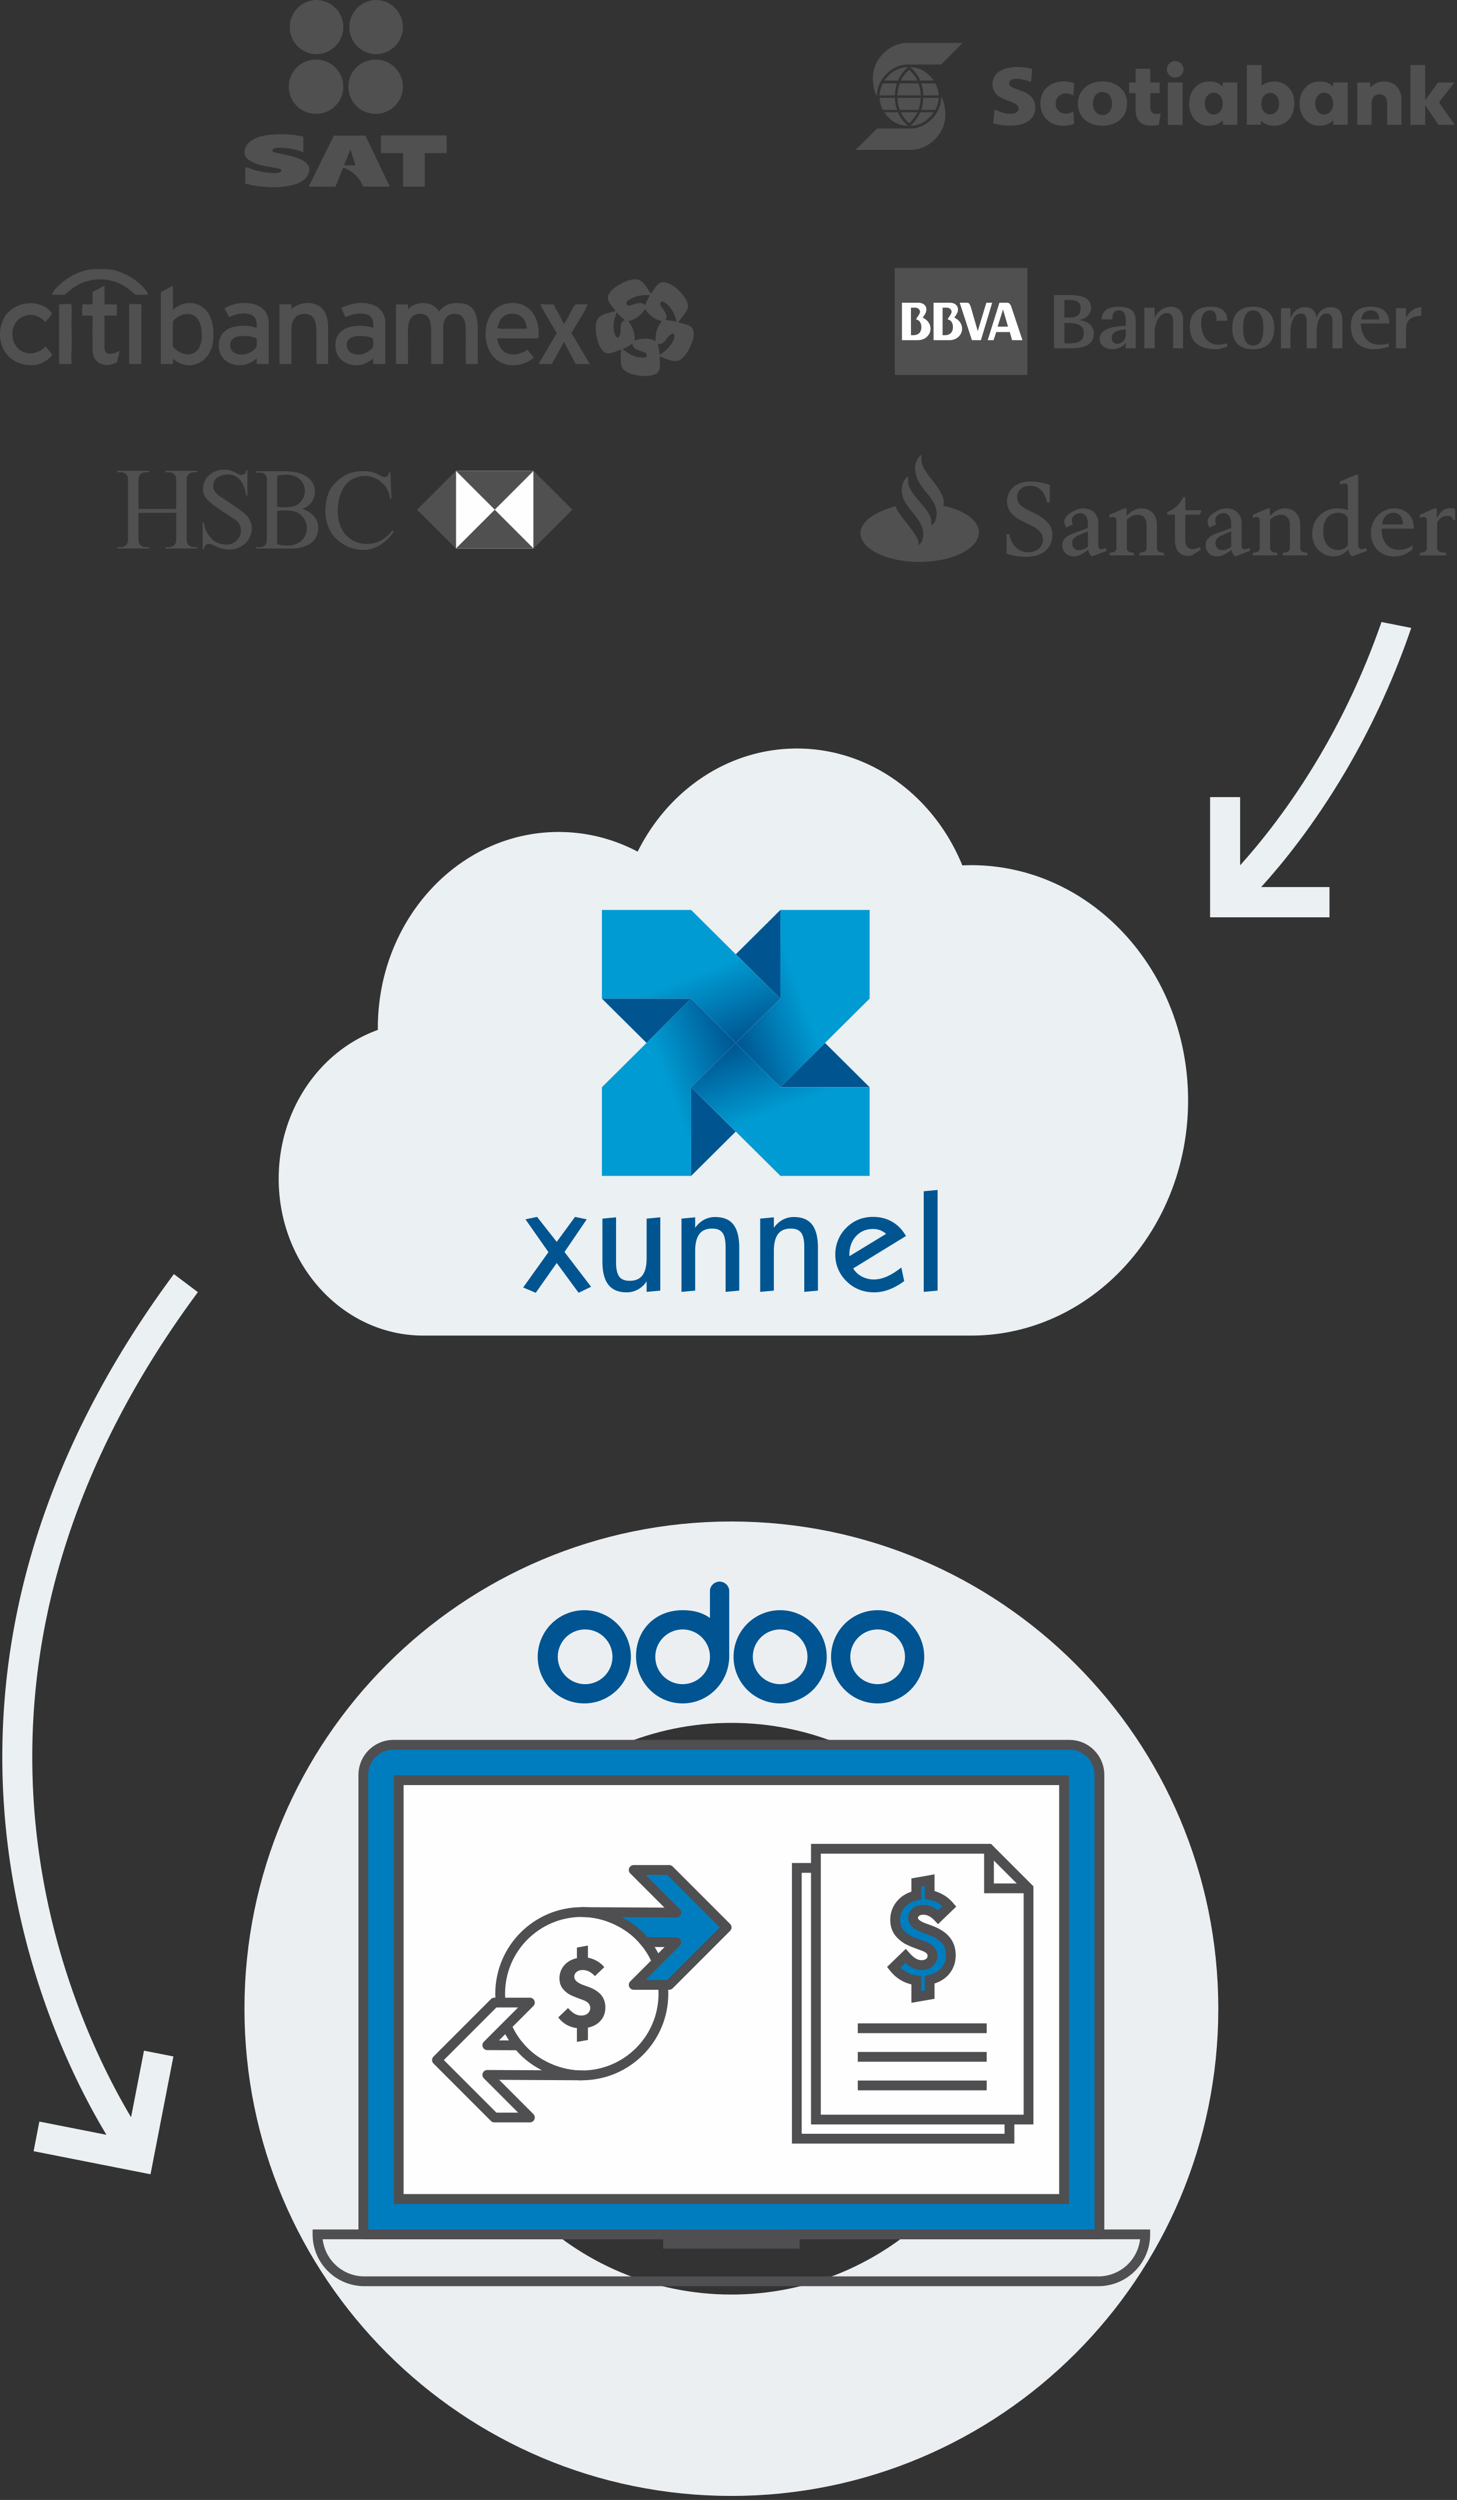 <svg xmlns="http://www.w3.org/2000/svg" width="298" height="511" viewBox="0 0 298 511">
    <rect x="0" y="0" width="298" height="511" fill="#333333" stroke="none"/>
    <defs>
        <linearGradient id="a" x1="100%" x2="50%" y1="25.834%" y2="50%">
            <stop offset="0%" stop-color="#005591"/>
            <stop offset="100%" stop-color="#009BD2"/>
        </linearGradient>
        <linearGradient id="b" x1="0%" x2="50%" y1="74.055%" y2="50%">
            <stop offset="0%" stop-color="#005591"/>
            <stop offset="100%" stop-color="#009BD2"/>
        </linearGradient>
        <linearGradient id="c" x1="76.071%" x2="50%" y1="100%" y2="50%">
            <stop offset="0%" stop-color="#005591"/>
            <stop offset="100%" stop-color="#009BD2"/>
        </linearGradient>
        <linearGradient id="d" x1="25.346%" x2="50%" y1="0%" y2="50%">
            <stop offset="0%" stop-color="#005591"/>
            <stop offset="100%" stop-color="#009BD2"/>
        </linearGradient>
    </defs>
    <g fill="none" fill-rule="evenodd">
        <path fill="#ECEFF2" d="M149.59 469.016c32.267 0 58.426-26.159 58.426-58.426 0-32.266-26.16-58.426-58.426-58.426-32.267 0-58.426 26.16-58.426 58.426 0 32.267 26.159 58.426 58.426 58.426m0 41.164c-55.002 0-99.59-44.588-99.59-99.59C50 355.59 94.588 311 149.59 311c55.001 0 99.59 44.589 99.59 99.59 0 55.002-44.589 99.59-99.59 99.59"/>
        <path fill="#007DBE" d="M224.868 456.715H74.312v-93.92c0-3.4 2.756-6.156 6.155-6.156h138.246c3.4 0 6.155 2.756 6.155 6.156v93.92z"/>
        <path stroke="#4F4E50" stroke-linecap="round" stroke-linejoin="round" stroke-width="2" d="M224.868 456.715H74.312v-93.92c0-3.4 2.756-6.156 6.155-6.156h138.246c3.4 0 6.155 2.756 6.155 6.156v93.92z"/>
        <path fill="#FEFEFE" d="M81.55 449.477h136.08v-85.599H81.55z"/>
        <path stroke="#4F4E50" stroke-width="2" d="M81.55 449.477h136.08v-85.599H81.55z"/>
        <path fill="#FEFEFE" d="M206.462 437.153h-43.49v-55.35h36.237l7.253 7.252z"/>
        <path stroke="#4F4E50" stroke-width="2" d="M206.462 437.153h-43.49v-55.35h36.237l7.253 7.252z"/>
        <path fill="#FEFEFE" d="M210.367 433.248h-43.49v-55.35h35.401l8.09 8.088z"/>
        <path stroke="#4F4E50" stroke-width="2" d="M210.367 433.248h-43.49v-55.35h35.401l8.09 8.088z"/>
        <path stroke="#4F4E50" stroke-width="2" d="M202.279 377.897v8.09h8.089M175.442 414.583h26.361M175.442 426.271h26.361M175.442 420.427h26.361"/>
        <path fill="#007DBE" d="M182.777 402.14l2.428-2.344c.576.652 1.125 1.127 1.646 1.423a3.26 3.26 0 0 0 1.646.447c.651 0 1.184-.176 1.598-.53.413-.353.62-.81.62-1.367 0-.437-.144-.817-.433-1.137-.288-.321-.743-.598-1.367-.83a47.558 47.558 0 0 0-.837-.308c-1.423-.52-2.343-.924-2.762-1.213-.781-.52-1.348-1.086-1.702-1.695-.353-.608-.53-1.327-.53-2.155 0-1.228.393-2.297 1.18-3.209.785-.911 1.833-1.507 3.145-1.786V384.8l2.734-.488v3c.847.175 1.607.46 2.281.85.674.39 1.267.888 1.78 1.493l-2.317 2.232c-.484-.511-.974-.89-1.471-1.137a3.521 3.521 0 0 0-1.584-.37c-.614 0-1.114.158-1.5.474-.386.316-.578.716-.578 1.2 0 .837.81 1.54 2.427 2.107.586.205 1.041.372 1.367.502 1.34.53 2.327 1.202 2.965 2.016.636.814.955 1.806.955 2.978 0 1.275-.383 2.356-1.15 3.244-.768.888-1.826 1.477-3.175 1.765v3.054l-2.734.475v-3.417c-.949-.122-1.804-.398-2.567-.832-.763-.431-1.45-1.033-2.065-1.806"/>
        <path stroke="#4F4E50" stroke-width="2" d="M182.777 402.14l2.428-2.344c.576.652 1.125 1.127 1.646 1.423a3.26 3.26 0 0 0 1.646.447c.651 0 1.184-.176 1.598-.53.413-.353.62-.81.62-1.367 0-.437-.144-.817-.433-1.137-.288-.321-.743-.598-1.367-.83a47.558 47.558 0 0 0-.837-.308c-1.423-.52-2.343-.924-2.762-1.213-.781-.52-1.348-1.086-1.702-1.695-.353-.608-.53-1.327-.53-2.155 0-1.228.393-2.297 1.18-3.209.785-.911 1.833-1.507 3.145-1.786V384.8l2.734-.488v3c.847.175 1.607.46 2.281.85.674.39 1.267.888 1.78 1.493l-2.317 2.232c-.484-.511-.974-.89-1.471-1.137a3.521 3.521 0 0 0-1.584-.37c-.614 0-1.114.158-1.5.474-.386.316-.578.716-.578 1.2 0 .837.81 1.54 2.427 2.107.586.205 1.041.372 1.367.502 1.34.53 2.327 1.202 2.965 2.016.636.814.955 1.806.955 2.978 0 1.275-.383 2.356-1.15 3.244-.768.888-1.826 1.477-3.175 1.765v3.054l-2.734.475v-3.417c-.949-.122-1.804-.398-2.567-.832-.763-.431-1.45-1.033-2.065-1.806z"/>
        <path fill="#FEFEFE" d="M135.688 407.526c0-9.22-7.474-16.694-16.693-16.694-9.22 0-16.693 7.475-16.693 16.694s7.474 16.692 16.693 16.692c9.22 0 16.693-7.473 16.693-16.692"/>
        <path stroke="#4F4E50" stroke-linecap="round" stroke-linejoin="round" stroke-width="2" d="M135.688 407.526c0-9.22-7.474-16.694-16.693-16.694-9.22 0-16.693 7.475-16.693 16.694s7.474 16.692 16.693 16.692c9.22 0 16.693-7.473 16.693-16.692z"/>
        <path fill="#4F4E50" d="M114.176 412.38l2.001-1.933c.475.537.928.928 1.358 1.173.428.246.882.368 1.357.368.536 0 .976-.145 1.316-.437.342-.291.513-.667.513-1.127 0-.36-.12-.673-.357-.937-.238-.265-.613-.493-1.127-.685a36 36 0 0 0-.69-.253c-1.174-.43-1.933-.763-2.278-1-.643-.43-1.112-.895-1.403-1.398-.29-.502-.437-1.094-.437-1.777 0-1.012.324-1.893.972-2.645.648-.752 1.513-1.243 2.593-1.473v-2.173l2.255-.403v2.473c.698.146 1.324.38 1.88.702a5.548 5.548 0 0 1 1.467 1.23l-1.91 1.841c-.398-.422-.803-.734-1.213-.938a2.904 2.904 0 0 0-1.305-.304c-.506 0-.919.13-1.236.39-.318.261-.477.591-.477.99 0 .69.667 1.27 2 1.737.484.168.859.306 1.128.414 1.104.437 1.918.99 2.444 1.661.525.671.788 1.49.788 2.456 0 1.05-.317 1.942-.95 2.675-.632.732-1.504 1.217-2.616 1.454v2.52l-2.255.39v-2.817a5.717 5.717 0 0 1-2.116-.685c-.629-.357-1.196-.853-1.702-1.49"/>
        <path fill="#FEFEFE" d="M99.667 424.114l19.328.104c-5.609 0-10.691-3.136-12.929-6.135l-6.4-.034 8.714-8.713h-7.267l-11.746 11.746 11.746 11.745h7.267l-8.713-8.713z"/>
        <path stroke="#4F4E50" stroke-linecap="round" stroke-linejoin="round" stroke-width="2" d="M99.667 424.114l19.328.104c-5.609 0-10.691-3.136-12.929-6.135l-6.4-.034 8.714-8.713h-7.267l-11.746 11.746 11.746 11.745h7.267l-8.713-8.713z"/>
        <path fill="#007DBE" d="M138.324 390.937l-19.329-.104c5.61 0 10.691 3.137 12.93 6.134l6.399.035-8.714 8.713h7.267l11.746-11.745-11.745-11.746h-7.268l8.714 8.713z"/>
        <path stroke="#4F4E50" stroke-linecap="round" stroke-linejoin="round" stroke-width="2" d="M138.324 390.937l-19.329-.104c5.61 0 10.691 3.137 12.93 6.134l6.399.035-8.714 8.713h7.267l11.746-11.745-11.745-11.746h-7.268l8.714 8.713z"/>
        <path stroke="#4F4E50" stroke-width="2" d="M64.939 456.715a9.59 9.59 0 0 0 9.59 9.59h150.122a9.59 9.59 0 0 0 9.59-9.59h-71.704v1.918h-25.895v-1.918H64.94z"/>
        <path fill="#005491" d="M179.505 344.248a5.59 5.59 0 1 1 0-11.18 5.59 5.59 0 0 1 0 11.18m0-15.117a9.528 9.528 0 1 0 0 19.056 9.528 9.528 0 0 0 0-19.056"/>
        <path fill="#005491" d="M159.562 344.248a5.59 5.59 0 1 1 0-11.18 5.59 5.59 0 0 1 0 11.18m0-15.117a9.527 9.527 0 1 0 0 19.055 9.527 9.527 0 0 0 0-19.055M139.618 344.248a5.59 5.59 0 1 1 0-11.18 5.59 5.59 0 0 1 0 11.18m7.558-20.96c-1.045 0-1.969.858-1.969 1.917v5.525c-1.57-1.155-3.5-1.599-5.59-1.599-5.651 0-9.526 4.083-9.526 9.41 0 5.326 4.265 9.644 9.526 9.644 5.262 0 9.529-4.327 9.529-9.654v-13.326c0-1.058-.924-1.917-1.97-1.917M119.675 344.248a5.59 5.59 0 1 0 0-11.18 5.59 5.59 0 0 0 0 11.18m0 3.937a9.528 9.528 0 1 1 0-19.053 9.528 9.528 0 0 1 0 19.053"/>
        <path fill="#EBF0F3" d="M35.466 420.346l-6.014-1.185-2.646 13.612c-4.921-8.257-13.147-24.368-17.418-45.706-3.706-18.516-3.716-37.234-.033-55.633 4.617-23.055 15.085-45.7 31.118-67.31l-4.908-3.694c-16.58 22.347-27.419 45.826-32.216 69.783a147.058 147.058 0 0 0-2.876 28.91c0 9.73.97 19.474 2.909 29.164 4.538 22.675 13.22 39.516 18.39 48.077L8.05 433.657l-1.177 6.057 23.912 4.716 4.68-24.084zM198.622 176.844c-.603 0-1.2.023-1.796.048C191.087 162.824 178.102 153 162.991 153c-14.083 0-26.325 8.53-32.571 21.08-4.883-2.574-10.365-4.02-16.16-4.02-20.424 0-36.981 17.936-36.981 40.064 0 .133.007.264.008.396C65.505 214.744 57 226.766 57 240.948 57 258.649 70.246 273 86.585 273h112.037c24.51 0 44.378-21.525 44.378-48.078 0-26.553-19.869-48.078-44.378-48.078"/>
        <g>
            <g fill="#005591">
                <path d="M113.868 253.845l-4.015-5.109-2.38.499 4.702 6.702-5.175 7.23 2.58 1.081 4.288-6.091 4.474 6.091 2.551-1.224-5.434-7.115 4.546-6.674-2.395-.499zM135.05 248.822v14.985l-2.795.256v-2.149a4.986 4.986 0 0 1-1.772 1.658 4.703 4.703 0 0 1-2.315.591c-1.673 0-2.917-.52-3.735-1.559-.817-1.038-1.226-2.63-1.226-4.774v-8.738l2.796-.27v9.207c0 1.357.215 2.325.645 2.903.43.58 1.142.869 2.137.869 1.185 0 2.06-.377 2.623-1.132.564-.754.847-1.923.847-3.508v-8.069l2.795-.27zM139.386 264.063v-14.971l2.796-.27v2.163a5.164 5.164 0 0 1 1.785-1.644 4.726 4.726 0 0 1 2.3-.576c1.683 0 2.926.512 3.728 1.537.804 1.025 1.205 2.614 1.205 4.767v8.738l-2.796.256v-9.179c0-1.366-.212-2.334-.638-2.903-.426-.57-1.13-.854-2.115-.854-1.185 0-2.06.377-2.623 1.132-.564.754-.846 1.923-.846 3.508v8.04l-2.796.256zM155.479 264.063v-14.971l2.796-.27v2.163a5.164 5.164 0 0 1 1.785-1.644 4.726 4.726 0 0 1 2.3-.576c1.683 0 2.926.512 3.728 1.537.804 1.025 1.205 2.614 1.205 4.767v8.738l-2.796.256v-9.179c0-1.366-.212-2.334-.638-2.903-.426-.57-1.13-.854-2.115-.854-1.185 0-2.06.377-2.623 1.132-.565.754-.846 1.923-.846 3.508v8.04l-2.796.256zM173.722 256.777l7.513-4.568a3.867 3.867 0 0 0-1.226-.747 4.098 4.098 0 0 0-1.442-.25c-1.423 0-2.587.491-3.49 1.474-.903.98-1.355 2.26-1.355 3.835v.256zm11.212 5.08c-1.014.76-2.036 1.334-3.069 1.722-1.032.39-2.054.584-3.068.584-1.099 0-2.122-.187-3.068-.563a7.576 7.576 0 0 1-2.538-1.657 7.531 7.531 0 0 1-1.749-2.505 7.555 7.555 0 0 1-.602-3.002c0-1.053.198-2.057.595-3.01a7.376 7.376 0 0 1 1.699-2.498 7.42 7.42 0 0 1 2.466-1.645c.907-.364 1.897-.546 2.967-.546 1.453 0 2.758.334 3.915 1.002 1.157.67 2.093 1.64 2.81 2.91l-10.781 6.618c.39.684.97 1.231 1.734 1.645a5.234 5.234 0 0 0 2.523.618c.823 0 1.697-.201 2.625-.605.927-.403 1.91-1.017 2.953-1.842l.588 2.774zM188.926 264.063V243.5l2.839-.27v20.578z"/>
            </g>
            <path fill="#005591" d="M150.486 195.059l9.127-9.059v18.118z"/>
            <path fill="url(#a)" d="M18.905 18.118L.652 36.236v18.118h18.253V36.236l9.127-9.06z" transform="translate(122.455 186)"/>
            <path fill="url(#b)" d="M37.158 0v18.118l-9.127 9.059 9.127 9.059 18.253-18.118V0z" transform="translate(122.455 186)"/>
            <path fill="#005591" d="M141.36 240.354l9.126-9.06-9.126-9.058z"/>
            <path fill="url(#c)" d="M18.905 0H.652v18.118h18.253l9.127 9.059 9.126-9.06z" transform="translate(122.455 186)"/>
            <path fill="#005591" d="M168.74 213.177l9.126 9.059h-18.254z"/>
            <path fill="url(#d)" d="M37.158 36.236l-9.127-9.06-9.126 9.06 18.253 18.118h18.253V36.236z" transform="translate(122.455 186)"/>
            <path fill="#005591" d="M123.106 204.118l9.127 9.059 9.127-9.06z"/>
        </g>
        <path fill="#EBF0F3" d="M271.922 181.321h-13.977c4.333-4.761 10.747-12.634 17.195-23.553 4.526-7.664 9.438-17.531 13.502-29.416l-6.084-1.208c-3.817 10.969-8.366 20.105-12.567 27.247-6.082 10.339-12.21 17.898-16.35 22.485V162.93H247.5v24.57h24.422v-6.179z"/>
        <g>
            <g fill="#505050">
                <path d="M188.468 94.037c0 2.685 4.572 5.671 4.572 8.738 0 0 0 .295-.127.612 4.276.89 7.303 2.984 7.303 5.437 0 3.303-5.398 6.01-12.087 6.032-.042.02-.084 0-.127 0-6.625 0-12.002-2.624-12.002-5.904 0-2.453 3.281-4.442 7.239-5.5 0 1.354 4.509 5.649 4.615 7.383 0 0 .021.148.021.318 0 .084 0 .168-.021.253.974-.507.974-2.094.974-2.094 0-3.766-4.382-5.437-4.382-9.14 0-1.438.677-2.496 1.29-2.793v1.038c0 2.685 4.742 5.69 4.742 8.144v.804c1.1-.422 1.1-2.434 1.1-2.434 0-3.384-4.401-5.267-4.401-9.137 0-1.44.677-2.498 1.291-2.794v1.037zM209.848 113.818c-2.308 0-3.98-.654-3.98-.654v-4h.57c.298 2.116 1.907 3.724 3.748 3.724 1.842 0 3.133-1.016 3.133-2.623 0-1.714-1.715-2.498-2.859-3.07l-1.65-.824c-1.566-.783-2.837-2.052-2.837-3.83 0-2.22 1.651-4.124 4.806-4.124 2.159 0 3.937.718 3.937.718v3.576h-.571c-.338-1.905-1.398-3.407-3.557-3.407-1.609 0-2.561 1.101-2.561 2.221 0 1.46 1.016 2.118 2.201 2.709l1.652.826c1.503.76 3.365 2.03 3.365 4.188 0 2.75-1.906 4.57-5.397 4.57M220.516 109.46c-.444.19-1.228.55-1.228 1.566 0 .55.318 1.438 1.42 1.438.527 0 1.268-.296 1.798-.72v-3.13l-1.99.846zm-.868 4.273c-1.44 0-2.37-.952-2.37-2.37 0-1.014.74-1.796 2.37-2.39l2.858-1.036v-.889c0-1.333-.614-2.157-1.546-2.157-.634 0-1.27.315-1.586.824-.127.19-.149.465-.149.677 0 .36.233.783.233.783l-1.397.634c-.17-.294-.38-.74-.38-1.185 0-.084.02-.169.02-.232.106-.76.762-1.27 1.65-1.798.869-.529 1.609-.677 2.14-.677 2.666 0 3.132 2.116 3.132 2.814v4.38c0 .697.064 1.142.636 1.142.168 0 .274 0 .507-.085l.508-.17v.637l-2.963 1.098c-.446-.317-.657-.887-.742-1.373-.698.591-1.905 1.373-2.921 1.373zM226.93 113.522v-.508l.699-.126c.423-.085.719-.403.719-.826v-5.649c0-.487-.232-.74-.656-.74-.148 0-.318.022-.487.084l-.275.107v-.635l3.047-1.312h.446v1.565c.931-1.035 2.03-1.565 3.005-1.565 2.16 0 3.197 1.543 3.197 3.342v4.803c0 .423.317.762.74.826l.721.126v.508h-5.039v-.508l.7-.126c.422-.085.76-.403.76-.826v-4.78c0-.636-.168-2.053-1.862-2.053-.931 0-1.714.57-2.18.995v5.838c0 .423.339.74.763.826l.698.126v.508h-4.996zM245.388 105.207h-2.964v5.248c0 1.164.613 1.798 1.503 1.798.36 0 .931-.105 1.46-.402l.233.508-1.904 1.206s-.382.063-.572.063c-1.841 0-2.837-1.08-2.837-3.363v-5.058h-1.545v-.53s2.33-.887 3.24-3.066h.422v2.685h3.346l-.382.91zM249.829 109.46c-.445.19-1.227.55-1.227 1.566 0 .55.315 1.438 1.417 1.438.529 0 1.27-.296 1.8-.72v-3.13l-1.99.846zm-.868 4.273c-1.44 0-2.372-.952-2.372-2.37 0-1.014.742-1.796 2.372-2.39l2.859-1.036v-.889c0-1.333-.614-2.157-1.548-2.157-.634 0-1.27.315-1.586.824-.128.19-.15.465-.15.677 0 .36.234.783.234.783l-1.396.634c-.17-.294-.381-.74-.381-1.185 0-.084.021-.169.021-.232.103-.76.761-1.27 1.65-1.798.867-.529 1.608-.677 2.139-.677 2.666 0 3.133 2.116 3.133 2.814v4.38c0 .697.062 1.142.634 1.142.17 0 .276 0 .507-.085l.508-.17v.637l-2.962 1.098c-.444-.317-.657-.887-.741-1.373-.699.591-1.906 1.373-2.921 1.373zM256.242 113.522v-.508l.698-.126c.423-.085.72-.403.72-.826v-5.649c0-.487-.234-.74-.657-.74-.147 0-.316.022-.486.084l-.275.107v-.635l3.047-1.312h.447v1.565c.93-1.035 2.03-1.565 3.005-1.565 2.16 0 3.196 1.543 3.196 3.342v4.803c0 .423.319.762.741.826l.72.126v.508h-5.04v-.508l.7-.126c.424-.085.762-.403.762-.826v-4.78c0-.636-.17-2.053-1.862-2.053-.932 0-1.715.57-2.181.995v5.838c0 .423.338.74.762.826l.7.126v.508h-4.997zM273.725 104.806c-1.521 0-3.09.974-3.09 3.808 0 2.37 1.187 3.81 3.049 3.81 1.121 0 1.823-.66 1.991-.996v-5.501c-.275-.698-1.059-1.121-1.95-1.121m-.952 8.928c-1.988 0-4.382-1.481-4.382-4.697 0-2.813 2.183-5.12 5.103-5.12.972 0 1.67.19 2.181.401v-4.844c0-.508-.275-.655-.614-.655-.191 0-.404.04-.595.105l-.42.146v-.633l3.3-1.396h.445v13.942c0 .805.129 1.27.699 1.27.169 0 .274 0 .507-.085l.51-.17v.635l-2.965 1.1c-.466-.317-.698-.91-.805-1.396-.551.593-1.546 1.397-2.964 1.397M286.935 107.196v-.043c0-1.587-.889-2.347-1.948-2.347-1.187 0-2.074.783-2.328 2.39h4.276zm-4.339.868v.106c-.022 2.813 1.588 4.23 3.598 4.23 1.017 0 1.948-.38 2.688-.951v.846a5.49 5.49 0 0 1-3.725 1.44c-3.302 0-4.762-2.477-4.762-4.824 0-2.751 2.095-4.994 4.806-4.994 2.221 0 3.957 1.565 3.957 3.871v.276h-6.562zM290.407 113.522v-.508l.698-.126c.403-.085.72-.403.72-.826v-5.649c0-.487-.232-.74-.656-.74-.149 0-.318.022-.487.084l-.275.107v-.635l3.003-1.312h.447v2.053c.763-1.482 1.673-2.095 2.71-2.095.849 0 1.058.212 1.058.212v2.242h-.424c-.105-.593-.506-.89-1.142-.89-.68 0-1.523.193-2.118 1.418v5.205c0 .423.426.762.825.826l1.018.126v.508h-5.377z"/>
            </g>
            <path fill="#505050" d="M217.703 66.026h.831c1.663 0 3.138.37 3.138 2.03 0 2.03-1.755 2.122-3.138 2.122h-.831v-4.152zm0-4.706h.831c1.57 0 2.491.277 2.491 1.755 0 1.477-1.012 1.845-2.491 1.845h-.831v-3.6zm-2.122 9.873h2.953c1.755 0 5.17 0 5.17-2.953 0-1.937-1.48-2.583-2.862-2.767v-.091c1.014-.184 2.307-.922 2.307-2.49 0-2.307-2.491-2.585-4.615-2.585h-2.953v10.886zM230.256 71.193h2.03v-5.35c0-1.567-.277-3.138-3.417-3.138-2.95 0-3.415 1.29-3.598 2.585h2.215c.092-1.014.184-1.847 1.383-1.847 1.387 0 1.387 1.477 1.387 2.4v.737c-1.295.092-5.353.184-5.353 2.766 0 1.109 1.108 2.03 2.583 2.03 1.567 0 2.4-.83 2.77-1.29v1.107zm0-2.861c0 1.387-1.014 1.938-1.755 1.938-.647 0-1.107-.46-1.107-1.2 0-1.566 2.032-1.657 2.862-1.754v1.016zM234.039 71.193h2.123V67.78c0-1.016.553-3.785 2.585-3.785 1.014 0 1.198 1.016 1.198 2.03v5.168h2.032v-5.995c0-1.203-.738-2.493-2.4-2.493-2.121 0-3.046 1.57-3.415 2.215V62.89h-2.123v8.302zM250.837 70.178a4.82 4.82 0 0 1-1.663.276c-2.492 0-3.504-2.306-3.504-4.337 0-1.474.552-2.673 1.748-2.673 1.388 0 1.388 1.2 1.388 2.122h2.216c0-1.663-.83-2.86-3.512-2.86-2.858 0-4.149 1.57-4.149 4.058 0 3.046 1.849 4.521 4.984 4.613 1.013.092 1.94-.276 2.768-.644l-.276-.555zM254.254 67.04c0-1.475.276-3.597 2.027-3.597 1.845 0 2.12 2.122 2.12 3.596 0 1.569-.275 3.6-2.12 3.6-1.75 0-2.027-2.031-2.027-3.6m2.027 4.338c2.864 0 4.337-1.474 4.337-4.338 0-2.763-1.473-4.334-4.337-4.334-2.86 0-4.243 1.57-4.243 4.334 0 2.864 1.383 4.338 4.243 4.338M262.006 71.193h1.939V67.78c0-.833.276-3.689 2.121-3.689 1.107 0 1.199.92 1.199 1.935v5.167h2.03V67.78c0-1.016.276-3.689 2.03-3.689 1.02 0 1.204.829 1.204 1.751v5.35h2.025v-5.627c0-1.382-.368-2.768-2.4-2.768-1.84 0-2.583 1.386-2.86 2.03h-.092c0-.924-.644-2.03-2.305-2.03-1.848 0-2.676 1.479-2.86 2.123h-.092v-1.937h-1.94v8.21zM278.433 65.29c0-.463.276-1.847 1.937-1.847 1.48 0 1.756 1.2 1.756 1.847h-3.693zm5.449 4.888c-.652.276-1.112.276-1.756.276-2.957 0-3.785-2.674-3.785-4.337h5.816c0-1.565-.65-3.412-3.787-3.412-3.042 0-4.06 1.663-4.06 3.967 0 3.323 2.123 4.705 4.799 4.705 1.2 0 2.213-.276 3.048-.552l-.275-.647zM285.538 71.193h2.031v-3.78c0-2.215 1.204-2.77 3.141-2.861v-1.755c-1.753.094-2.496 1.106-3.14 2.214v-2.028h-2.032v8.21zM183 76.636h27.136V54.77H183z"/>
            <path fill="#FEFEFE" d="M193.798 65.29l.647-1.014c.091-.185.183-.373.183-.557 0-.46-.46-.827-.922-.827h-.92v5.624h.46c.922 0 1.658-.46 1.658-1.66 0-.922-.46-1.475-1.106-1.566m.37 4.243h-3.23v-7.656h3.322c1.569 0 2.124 1.29 1.293 2.49l-.368.553c2.676 1.291 1.75 4.613-1.017 4.613M187.34 65.29l.644-1.014c.092-.185.183-.373.183-.557 0-.46-.46-.827-.92-.827h-.925v5.624h.463c.923 0 1.661-.46 1.661-1.66 0-.922-.462-1.475-1.107-1.566m.369 4.243h-3.231v-7.656h3.322c1.572 0 2.124 1.29 1.291 2.49l-.368.553c2.676 1.291 1.753 4.613-1.014 4.613M201.736 61.877h1.198l-2.307 7.656h-1.843l-2.492-7.656h1.385c.46 0 .644.092.922 1.014l1.383 4.797 1.754-5.811zM206.165 66.764h-2.122l1.107-3.505 1.015 3.505zm-.276-4.887c.556 0 .648.184.924.735l2.308 6.92h-2.123l-.461-1.66h-2.77l-.553 1.66h-1.2l2.399-7.655h1.476z"/>
            <g fill="#505050">
                <path d="M192.494 19.712c.077 3.738-3.304 6.56-6.129 6.56h-6.984L175 30.636h11.289c3.602 0 7.06-3.24 7.06-7.11 0-1.136-.137-2.616-.856-3.738v-.076zm-1.197 2.754a5.794 5.794 0 0 0 .702-2.464h-3.168c0 .77-.13 1.61-.42 2.464h2.886zm-3.092.488c-.358.916-1.213 2.106-2.045 2.754 1.609 0 3.45-.702 4.793-2.754h-2.748zm-.358-.488c.282-.778.411-1.632.488-2.464h-4.794c.077.832.207 1.686.489 2.464h3.817zm-4.367 0c-.281-.854-.435-1.693-.435-2.464h-3.167c.076.832.282 1.686.702 2.464h2.9zm2.466 2.746c.626-.563 1.328-1.48 1.687-2.258h-3.39c.36.778 1.062 1.695 1.703 2.258zm-5.084-2.258c1.405 2.052 3.244 2.754 4.878 2.754-.855-.648-1.764-1.838-2.054-2.754h-2.824zm7.55-5.912c.29.756.419 1.61.419 2.463h3.168c-.053-.853-.267-1.707-.702-2.463h-2.885zm2.541-.573c-1.343-1.967-3.184-2.746-4.793-2.746.832.626 1.687 1.816 2.045 2.746h2.748zm-6.923.573c-.282.756-.412 1.61-.489 2.463h4.794c-.077-.853-.206-1.707-.488-2.463h-3.817zm-3.45 0c-.42.756-.626 1.61-.702 2.463h3.167c0-.853.154-1.707.435-2.463h-2.9zm5.366-2.77c-.641.566-1.343 1.42-1.702 2.197h3.39c-.36-.777-1.062-1.631-1.688-2.196zm-2.26 2.197c.29-.93 1.199-2.12 2.054-2.746-1.634 0-3.473.779-4.878 2.746h2.824zm-4.305 3.167c-.702-1.114-.854-2.594-.854-3.731 0-3.868 3.457-7.134 7.06-7.134h11.288l-4.38 4.418h-6.985c-2.808 0-6.205 2.845-6.13 6.447zM261.608 21.18c0-1.158-.661-2.186-1.812-2.186-1.013 0-1.826.865-1.826 2.187 0 1.28.666 2.193 1.826 2.193 1.047 0 1.812-.87 1.812-2.193zm-21.249-8.698a1.7 1.7 0 0 0-1.693 1.691 1.7 1.7 0 0 0 1.693 1.69c.93 0 1.693-.763 1.693-1.69 0-.93-.764-1.691-1.693-1.691zM277.6 25.516h2.932v-4.472c0-1.048.695-1.764 1.583-1.764 1.016 0 1.591.66 1.591 1.764v4.472h2.932v-5.213c0-1.96-1.265-3.639-3.583-3.639-1.548 0-2.355.84-2.721 1.172h-.062l-.03-.96H277.6v8.64zm10.89.001h3.003V21.51h.033l2.668 4.007h3.344l-3.22-4.588 3.138-4.057h-3.34l-2.59 3.568h-.033v-7.127h-3.003v12.204zm-68.794-8.524c-.225-.063-1.053-.347-2.15-.347-2.714 0-4.748 1.698-4.748 4.526 0 2.569 1.827 4.524 4.628 4.524 1.193 0 2.07-.318 2.27-.377l-.147-2.524c-.231.105-.833.448-1.525.448-1.216 0-2.104-.86-2.104-2.071 0-1.272.95-2.09 2.14-2.09.669 0 1.266.31 1.49.421l.146-2.51zm26.712 4.108c0 1.43.8 2.325 1.835 2.325.936 0 1.851-.878 1.851-2.207 0-1.342-.81-2.259-1.851-2.259-1.079 0-1.835.96-1.835 2.14zm22.587-.004c0 1.43.8 2.325 1.835 2.325.937 0 1.85-.877 1.85-2.208 0-1.341-.81-2.26-1.85-2.26-1.079 0-1.835.962-1.835 2.143zm-65.867 4.098c.842.255 2.123.49 3.48.49 2.571 0 5.138-.911 5.138-3.732 0-3.873-5.342-3.336-5.342-4.88 0-.79.82-.96 1.626-.96 1.116 0 2.529.536 2.842.664l.243-2.668c-.78-.265-1.964-.415-3.075-.415-2.538 0-5.043.99-5.043 3.503 0 3.805 5.328 3.01 5.328 5.007 0 .767-.767 1.059-1.746 1.059-1.345 0-2.609-.674-3.156-.915l-.295 2.847zm34.26-2.038c-.147.04-.553.145-.833.145-.61 0-1.278-.285-1.278-1.343v-2.926h1.894v-2.176h-1.894v-2.789h-3.012v2.789h-1.318v2.176h1.318v3.424c0 1.882.873 3.232 3.103 3.232.646 0 1.24-.086 1.648-.163l.372-2.369zm-11.89.371c1.223 0 1.943-1.073 1.943-2.35 0-1.296-.685-2.367-1.944-2.367-1.313 0-1.943 1.071-1.943 2.367 0 1.277.72 2.35 1.943 2.35zm29.51 1.98V13.303h3.007v4.182h.033c.213-.131 1.186-.83 2.616-.83 2.342 0 4.063 1.88 4.063 4.372 0 3.109-1.909 4.675-4.082 4.675-1.644 0-2.479-.763-2.685-.988h-.048l-.044.794h-2.86zm-16.158.02h3.019v-8.662h-3.02v8.662zm14.215-8.669v8.657h-2.927l-.043-.873h-.064c-.324.291-.999 1.063-2.887 1.063-2.092 0-3.925-1.816-3.925-4.525 0-2.515 1.625-4.522 4.118-4.522 1.697 0 2.388.747 2.647.985h.08l.028-.785h2.973zm22.587-.003v8.655h-2.927l-.044-.873h-.064c-.323.293-1 1.064-2.886 1.064-2.093 0-3.926-1.817-3.926-4.527 0-2.514 1.625-4.52 4.119-4.52 1.695 0 2.388.746 2.648.984h.077l.03-.783h2.973zm-50.155 8.838c-2.932 0-5.033-1.761-5.033-4.516 0-2.721 2.176-4.533 5.033-4.533 2.858 0 5.033 1.8 5.033 4.533 0 2.755-2.117 4.516-5.033 4.516z"/>
            </g>
            <g>
                <path fill="#505050" d="M36.037 104.824c-.01 0 0 5.67 0 5.67 0 .712-.612 1.338-1.414 1.338h-.77v.29h6.509v-.29h-.769c-.792 0-1.416-.636-1.416-1.338V97.862c0-.692.614-1.337 1.416-1.337h.769v-.29h-6.509v.29h.77c.813 0 1.414.645 1.414 1.337v6.16h-7.712v-6.16c0-.692.624-1.337 1.416-1.337h.768v-.29H24v.29h.77c.802 0 1.415.645 1.415 1.337v12.633c0 .701-.613 1.337-1.415 1.337H24v.29h6.51v-.29h-.77c-.791 0-1.415-.636-1.415-1.338 0 0 .01-5.67 0-5.67h7.712zM51.516 107.964c.057.933-.522 2.35-1.325 3.073-.772.698-1.873 1.305-3.344 1.305-1.671 0-3.11-.89-3.633-1.092-.318-.122-.733-.109-.982.044-.29.18-.467.468-.535 1.003h-.245v-5.504h.245c.224 1.695 1.015 2.689 1.506 3.253.803.925 2.318 1.449 3.778 1.215 1.16-.186 2.43-1.444 2.29-3.002-.05-.563-.173-1.38-1.342-2.144-.734-.48-1.778-1.16-2.765-1.816-1.247-.826-2.378-1.721-2.696-2.084-.419-.474-.938-1.158-.938-2.25 0-.935.357-2.005 1.115-2.719C43.403 96.536 44.43 96 45.9 96c1.471 0 2.586.78 2.965.957.378.178.798.137 1.036 0 .234-.133.39-.335.457-.869h.245v5.214h-.245c-.223-1.694-.959-2.963-1.471-3.431-.512-.468-1.516-1.114-3.01-.825-1.432.278-2.13.925-2.262 2.072-.1.873.374 1.411.647 1.738.557.667 4.093 2.671 5.695 4.055.825.713 1.471 1.56 1.56 3.053M61.826 104.01c2.833.972 3.64 2.97 3.114 5.03-.617 2.42-3.348 2.913-4.235 3.03-.4.052-1.42.048-2.43.048-1.8.003-4.077-.004-5.906-.004v-.289h.936c.596 0 1.275-.503 1.275-1.259V97.883c0-.759-.68-1.27-1.27-1.27h-.937v-.29h5.653c1.358 0 2.096.13 2.574.223.802.155 3.143.847 3.7 3.03.431 1.69-.412 3.82-2.474 4.433zm-5.128-.445c.78.2 3.077.253 3.968-.312 1.397-.887 1.881-2.31 1.624-3.566-.156-.755-.555-1.453-1.245-1.938-1.36-.958-3.32-.803-4.347-.49v6.306zm0 7.658c1.101.34 3.197.602 4.66-.445 1.751-1.254 2.12-4.317-.353-5.914-.996-.643-3.481-.598-4.307-.404v6.763zM79.84 96.513l.229 5.38-.325.012c-.155-1.36-.668-2.318-1.315-2.942-.186-.18-.54-.543-1.048-.863-.848-.535-2.11-1.008-3.61-.74-2.252.4-3.41 1.888-3.99 3.319-.714 1.76-1.165 4.769.044 7.308.982 2.061 2.869 2.92 4.324 3.14 1.24.19 3.99.132 6.086-2.694l.335.222c-1.628 2.295-3.79 3.766-6.265 3.743-3.165-.027-5.153-1.771-6.063-2.807-.958-1.092-1.694-3.163-1.704-4.968-.007-1.605.347-3.39.923-4.434.993-1.794 3.066-3.576 5.797-3.843 2.045-.2 3.389.2 4.538.858.572.328.895.366 1.207.234.31-.135.563-.401.563-.925h.273z"/>
                <path fill="#FEFEFE" d="M93.25 112.12h15.88V96.251H93.25z"/>
                <path fill="#505050" d="M85.309 104.185l7.94 7.936V96.25zM93.25 112.12h15.881l-7.94-7.935zM101.19 104.185l7.942-7.936H93.25zM109.132 96.249v15.872l7.94-7.936z"/>
            </g>
            <g fill="#505050">
                <path d="M12.667 57.774c1.76-1.444 3.909-2.521 6.193-2.74 1.72-.007 3.498-.195 5.156.385 2.422.775 4.672 2.275 6.136 4.372l.134.454c-.837-.02-1.68.035-2.517-.03-.768-.435-1.33-1.166-2.11-1.597-3.024-1.985-7.166-2.023-10.223-.085-.835.446-1.449 1.197-2.244 1.692-.863.062-1.727.015-2.589.005.426-1.008 1.266-1.746 2.064-2.456M127.354 71.337c1.318 1.17 3.13 2.056 4.92 1.65-.015-.35.052-.832-.396-.93-.93-.422-2.413-.524-2.53-1.809-.629.426-1.305.77-1.994 1.09m7.207-1.055c.154.74.26 1.486.365 2.233 1.27-.767 2.4-1.849 2.928-3.263.148-.334.054-.698.031-1.048-1.536-.086-1.647 2.437-3.324 2.078m-8.446-6.414c-.35.971-.681 1.982-.604 3.029.054.77.119 1.691.837 2.154 1.229-.862-.16-2.991 1.457-3.63-.61-.465-1.14-1.02-1.69-1.553m2.373 1.79c.915 1.086 1.435 2.54 1.306 3.962 1.36-.489 3.008-.633 4.311.1-.126-1.449.27-2.994 1.313-4.049-1.402-.329-2.74-1.21-3.426-2.498-.853 1.176-2.049 2.189-3.504 2.484m6.77-2.956c.539.802 1.436 1.693.88 2.725.752.052 1.5.166 2.233.341-.325-1.68-1.244-3.381-2.821-4.174-.603 0-.583.765-.293 1.108m-6.874-1.231c-.412.235-.333.998.19 1.012 1.115-.149 2.403-1.09 3.384-.087.255-.716.602-1.391.984-2.047-1.59-.151-3.263.148-4.558 1.122m-1.115-3.626c1.067-.507 2.328-1.027 3.505-.608 1.097.598 1.655 1.795 2.329 2.793.772-.798 1.161-2.172 2.41-2.34 1.668.051 3.015 1.258 4.05 2.453.645.84 1.433 1.894 1.047 3.011-.442 1.028-1.281 1.803-1.891 2.726.964.32 2.135.362 2.857 1.157.696 1.203.109 2.64-.384 3.808-.525 1.077-1.18 2.194-2.245 2.816-1.375.48-2.733-.39-4.014-.796-.086 1.169.481 2.811-.765 3.544-1.417.676-3.08.485-4.566.16-1.03-.269-2.264-.752-2.527-1.91-.208-1.06-.097-2.148-.042-3.214-1.147.306-2.53 1.329-3.625.383-.909-.916-1.23-2.248-1.474-3.476-.123-1.174-.294-2.6.6-3.532.962-.76 2.237-.903 3.38-1.243-.576-.985-1.864-1.83-1.534-3.11.493-1.262 1.749-2.007 2.889-2.622"/>
                <path d="M18.915 59.712a139.1 139.1 0 0 1 2.455-1.317c.01 1.273-.003 2.545.012 3.816.84.02 1.68.02 2.52.03-.008.752-.01 1.507-.013 2.26h-2.514c.002 2.12-.005 4.24 0 6.361-.005.493.054 1.082.525 1.362.904.272 1.83-.087 2.598-.554-.187.79-.375 1.58-.576 2.367-1.07.56-2.416.822-3.523.22-1.038-.54-1.504-1.77-1.48-2.887 0-2.284-.016-4.564.013-6.844a50.974 50.974 0 0 0-2.115-.027c.004-.79-.088-1.595.123-2.37.659.106 1.328.137 1.99.027-.015-.815-.015-1.629-.015-2.444M35.355 65.665c-.008 1.738 0 3.477-.005 5.215.649.646 1.395 1.253 2.311 1.457 1.128.33 2.473-.152 3.025-1.212.739-1.337.67-2.964.392-4.42-.24-1.174-1.078-2.426-2.384-2.491-1.302-.205-2.482.55-3.339 1.45m-2.453-5.94c.813-.444 1.618-.906 2.458-1.297.014 1.632.002 3.261.007 4.893.994-.822 2.223-1.461 3.553-1.355 1.725-.027 3.32 1.11 4.006 2.668.823 1.842.919 3.967.513 5.925-.416 1.877-1.844 3.575-3.77 3.98-1.532.423-3.125-.214-4.3-1.195-.002.354-.004.706-.004 1.06-.823 0-1.645 0-2.466-.005 0-4.89-.002-9.782.003-14.673M.81 65.026c1.83-3.436 7.38-4.21 9.813-1.027-.19.722-.888 1.213-1.32 1.808-.568-.531-1.193-1.039-1.953-1.256-1.657-.582-3.652.284-4.39 1.87-.996 1.936-.24 4.73 1.89 5.533 1.576.713 3.315-.012 4.497-1.122.463.568.932 1.13 1.365 1.719-.963 1.132-2.316 1.956-3.82 2.075-2.2.161-4.578-.725-5.825-2.612C-.276 69.971-.34 67.168.81 65.026M47.549 69.35c-.855.762-.538 2.314.458 2.81 1.504.758 3.411.12 4.422-1.156.141-.602.05-1.23.055-1.845-.696-.26-1.42-.453-2.168-.461-.947-.037-2.044-.071-2.767.652m-1.628-6.302c1.593-1.008 3.583-1.29 5.426-1.01 1.303.185 2.611.891 3.196 2.117.367.685.406 1.478.414 2.24 0 2.667-.008 5.334.002 8-.82.01-1.638.01-2.456.008-.009-.394-.014-.787-.019-1.18-1.668 1.688-4.586 1.96-6.424.4-1.271-1.057-1.6-2.949-1.08-4.47.386-1.16 1.469-1.965 2.616-2.282a8.462 8.462 0 0 1 4.9.158c.062-.948.007-2.11-.964-2.6-1.5-.685-3.265-.267-4.696.402a44.607 44.607 0 0 0-.915-1.783M59.619 63.211c1.474-1.43 3.912-1.661 5.673-.651 1.338.879 1.774 2.575 1.806 4.085.032 2.58-.013 5.164.022 7.743-.8.018-1.597.018-2.398.013-.002-2.254.01-4.51-.002-6.763-.072-1.049-.11-2.288-.984-3.023-.775-.574-1.875-.582-2.733-.193-.973.51-1.401 1.671-1.38 2.72-.016 2.42.013 4.845-.012 7.267-.817-.006-1.632-.006-2.447-.006-.01-4.055.015-8.11-.012-12.163.825-.067 1.654-.05 2.48.003l-.013.968M72.464 68.777c-.575.137-1.129.476-1.412 1.008-.387.874.01 2.035.907 2.42 1.318.615 2.9.163 3.94-.783.705-.51.432-1.51.38-2.248-1.174-.565-2.549-.56-3.815-.397m-2.64-5.823c1.999-1.04 4.444-1.392 6.584-.585 1.432.533 2.43 1.993 2.384 3.524.02 2.837 0 5.672.007 8.51h-2.452c-.006-.38-.01-.762-.013-1.146-.974.811-2.178 1.44-3.476 1.412-1.41-.027-2.903-.638-3.67-1.87-.764-1.318-.837-3.066-.004-4.37.644-.969 1.771-1.52 2.894-1.704 1.424-.273 2.901-.136 4.283.282.04-.953-.032-2.134-1.023-2.6-1.511-.663-3.233-.208-4.68.41-.297-.613-.592-1.227-.835-1.863M83.447 63.231c1.645-1.805 5.041-1.766 6.334.429.736-.858 1.72-1.59 2.886-1.66 1.294-.099 2.788-.091 3.787.87 1.047 1.052 1.21 2.627 1.258 4.036.022 2.498.002 4.996.007 7.497-.815 0-1.633 0-2.448.002-.027-2.423.013-4.85-.017-7.277-.034-.992-.196-2.193-1.154-2.735-.85-.362-1.94-.347-2.659.284-.715.706-.797 1.778-.802 2.726l.002 6.998c-.82.002-1.64.002-2.457.002-.006-2.337.005-4.674-.003-7.011-.02-.931-.085-1.974-.736-2.7-.98-.865-2.79-.701-3.478.46-.45.735-.516 1.632-.528 2.474.01 2.258 0 4.515.008 6.77-.823.01-1.643.01-2.465-.002.002-4.05-.003-8.097.002-12.146a76.75 76.75 0 0 1 2.458-.02c.002.334.005.668.005 1.003M102.66 64.987c-.541.557-.714 1.336-.965 2.045.682.225 1.402.158 2.11.16 1.321-.016 2.642.03 3.963-.034-.116-.64-.223-1.31-.617-1.847-.959-1.446-3.337-1.632-4.492-.324m-2.262-.748c1.652-2.632 5.804-3.113 8.017-.931 1.521 1.512 1.918 3.803 1.69 5.863-2.797-.004-5.594.015-8.391-.01.136 1.132.631 2.299 1.665 2.882 1.42.8 3.198.322 4.469-.554.454.522.904 1.052 1.343 1.589-1.732 1.531-4.373 2.07-6.51 1.122-1.656-.712-2.795-2.338-3.153-4.073-.45-1.966-.207-4.16.87-5.888M12.1 62.225c.817-.083 1.642-.083 2.464-.071.097.668.119 1.342.102 2.016-.137 2.639.103 5.286-.057 7.925-.045.768-.005 1.538.05 2.306-.853.004-1.708.002-2.56-.006v-12.17zM26.429 62.156c.833-.007 1.662-.01 2.494.028-.02 4.078.023 8.153-.022 12.232-.828-.015-1.653-.015-2.477-.013.003-4.083-.012-8.166.005-12.247M113.872 68.107c-1.068-2.013-2.448-3.87-3.364-5.953.906.071 1.816.084 2.727.094.676 1.335 1.452 2.612 2.086 3.969.991-1.196 1.372-2.813 2.369-3.98.84-.06 1.684.026 2.524-.063-.867 2.092-2.262 3.924-3.335 5.917 1.26 2.095 2.5 4.2 3.742 6.304-.962.014-1.926.014-2.884-.004-.79-1.515-1.605-3.02-2.416-4.524-.758 1.555-1.617 3.053-2.487 4.546-.894-.012-1.787-.01-2.676-.018 1.229-2.098 2.45-4.206 3.714-6.288"/>
            </g>
            <g fill="#505050">
                <path d="M77.92 27.688v3.618h4.52v6.84h4.433v-6.84h4.482v-3.618zM70.359 33.798l1.32-3.283 1.007 3.283h-2.327zm9.37 4.347l-4.982-10.422h-6.456l-5.159 10.422s5.426.03 5.484 0l1.57-3.878s2.965.816 4.064 3.878h5.48zM62.04 27.928v3.242c-.067-.088-.275-.162-.482-.236-2.076-.736-4.707-.853-5.33-.646-.564.176-.683.545-.267.78.267.162 1.682.382 3.194.736 3.589.826 4.953 2.226 3.618 4.29-1.097 1.77-5.457 2.801-11.417 1.74-.356-.059-.45-.22-1.19-.294v-3.375c.592.102.829.22 1.067.309 1.483.618 4.243 1.015 5.37.897.831-.073 1.187-.457.772-.781-.238-.192-1.897-.368-3.32-.678-3.708-.81-4.722-2.166-3.654-4.112.86-1.578 3.713-2.595 8.399-2.314.83.043 1.66.146 2.49.279.297.045.593.104.75.163M76.863 23.258a5.54 5.54 0 0 0 5.541-5.538 5.539 5.539 0 0 0-5.54-5.537 5.538 5.538 0 1 0 0 11.075M64.674 23.258a5.54 5.54 0 0 0 5.541-5.538 5.539 5.539 0 0 0-5.54-5.537 5.538 5.538 0 1 0 0 11.075M76.863 11.075a5.54 5.54 0 0 0 5.541-5.537A5.54 5.54 0 0 0 76.864 0a5.539 5.539 0 0 0 0 11.075M64.674 11.075a5.54 5.54 0 0 0 5.541-5.537A5.54 5.54 0 0 0 64.675 0a5.539 5.539 0 0 0 0 11.075"/>
            </g>
        </g>
    </g>
</svg>

